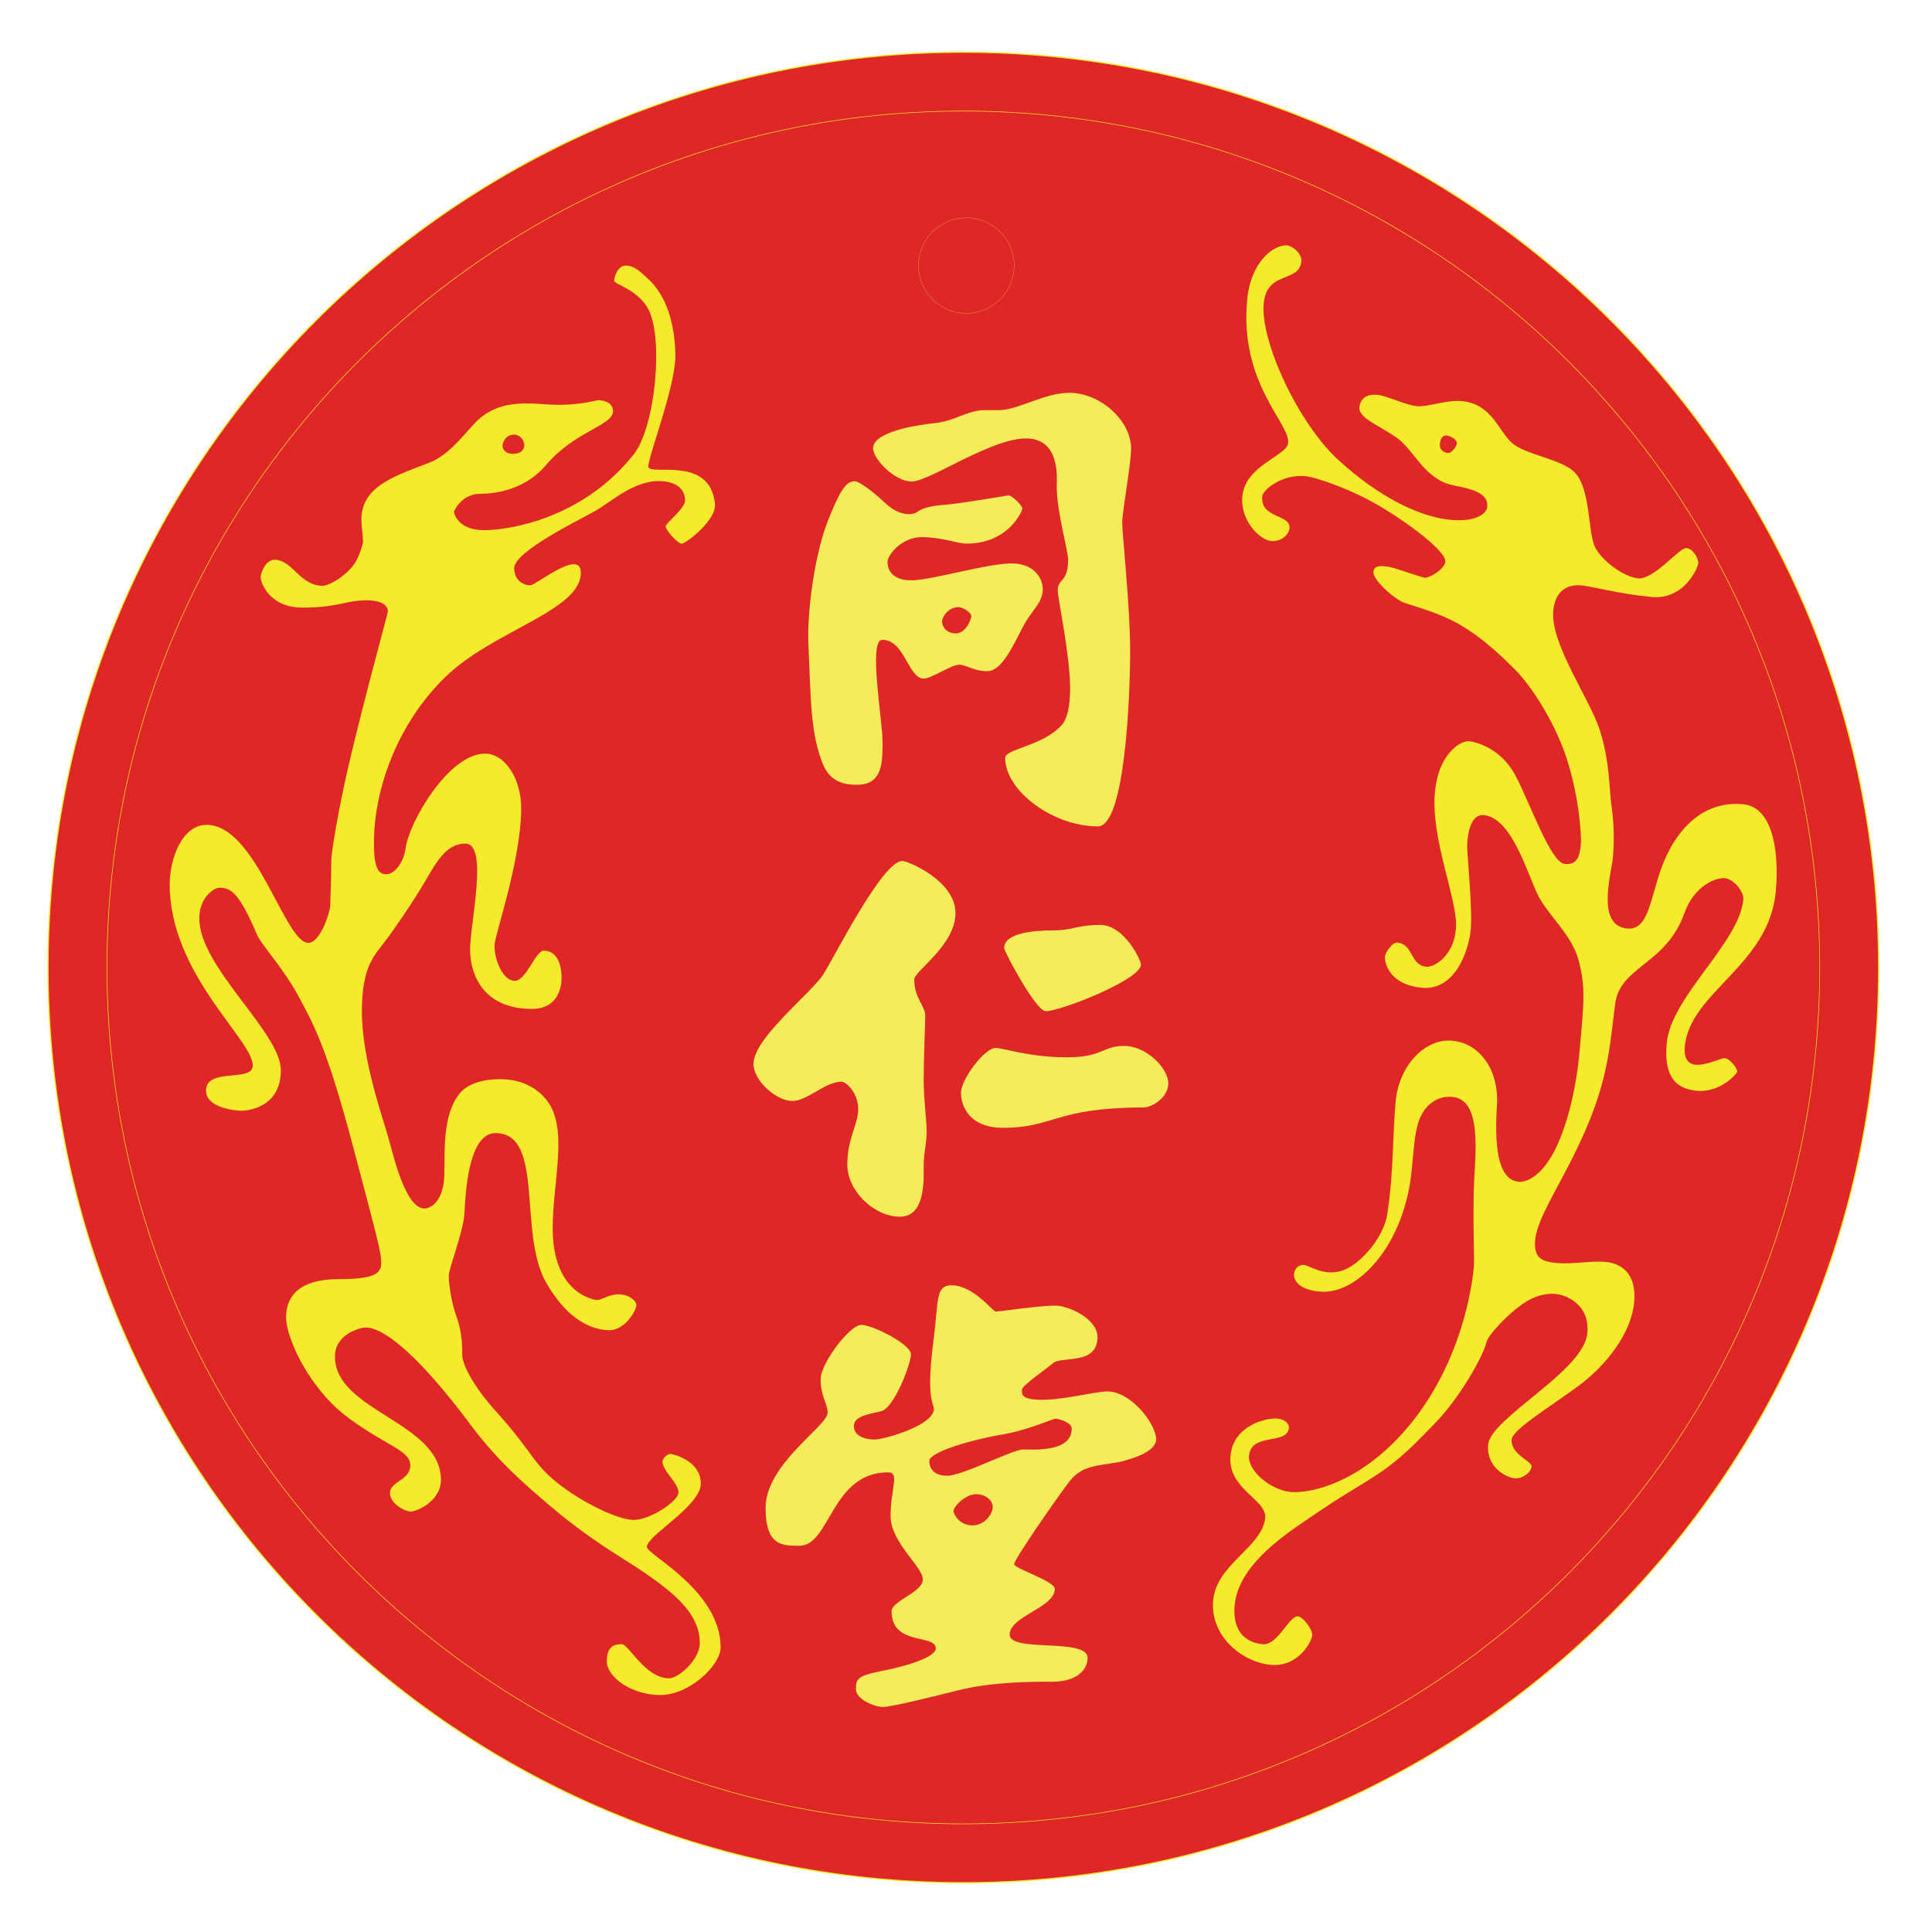 <?xml version="1.0" encoding="utf-8"?>
<!-- Generator: Adobe Illustrator 16.0.0, SVG Export Plug-In . SVG Version: 6.00 Build 0)  -->
<!DOCTYPE svg PUBLIC "-//W3C//DTD SVG 1.1//EN" "http://www.w3.org/Graphics/SVG/1.1/DTD/svg11.dtd">
<svg version="1.1" id="图层_1" xmlns="http://www.w3.org/2000/svg" xmlns:xlink="http://www.w3.org/1999/xlink" x="0px" y="0px"
	 width="595.28px" height="595.28px" viewBox="0 0 595.28 595.28" enable-background="new 0 0 595.28 595.28" xml:space="preserve">
<g>
	<defs>
		<rect id="SVGID_1_" x="9.799" y="11.083" width="574.049" height="574.009"/>
	</defs>
	<clipPath id="SVGID_2_">
		<use xlink:href="#SVGID_1_"  overflow="visible"/>
	</clipPath>
	<path clip-path="url(#SVGID_2_)" fill-rule="evenodd" clip-rule="evenodd" fill="#DE2726" d="M578.853,298.082
		c0,155.776-126.267,282.016-282.029,282.016c-155.737,0-282.03-126.24-282.03-282.016c0-155.763,126.293-282.003,282.03-282.003
		C452.586,16.079,578.853,142.319,578.853,298.082"/>
	<path clip-path="url(#SVGID_2_)" fill="none" stroke="#F5EA2B" stroke-width="0.37" stroke-miterlimit="10" d="M578.853,298.082
		c0,155.776-126.267,282.016-282.029,282.016c-155.737,0-282.03-126.24-282.03-282.016c0-155.763,126.293-282.003,282.03-282.003
		C452.586,16.079,578.853,142.319,578.853,298.082z"/>
	<path clip-path="url(#SVGID_2_)" fill="none" stroke="#F5EA2B" stroke-width="0.176" stroke-miterlimit="10" d="M560.687,298.082
		c0,145.734-118.117,263.877-263.863,263.877c-145.721,0-263.864-118.144-263.864-263.877c0-145.72,118.143-263.863,263.864-263.863
		C442.569,34.218,560.687,152.361,560.687,298.082z"/>
	<path clip-path="url(#SVGID_2_)" fill="none" stroke="#F5EC59" stroke-width="0.063" stroke-miterlimit="10" d="M312.465,81.828
		c0,8.124-6.599,14.722-14.722,14.722c-8.149,0-14.748-6.598-14.748-14.722s6.599-14.722,14.748-14.722
		C305.866,67.106,312.465,73.704,312.465,81.828z"/>
	<path clip-path="url(#SVGID_2_)" fill-rule="evenodd" clip-rule="evenodd" fill="#F5EC59" d="M269.009,138.139
		c0,3.208,6.572,10.227,11.935,10.227c5.363,0,24.317-13.276,35.148-13.276c10.857,0,9.49,12.698,9.49,14.696
		c0,7.939,3.523,19.848,3.523,22.608c0,7.334-3.208,5.652-3.208,9.622c0,1.998,3.813,20.164,3.813,29.68
		c0,2.918-0.079,8.991-2.682,11.83c-5.915,6.415-17.324,7.177-17.324,10.016c0,10.069,14.669,21.084,28.576,21.084
		c8.412,0,9.937-40.512,9.937-54.103s-2.444-35.937-2.444-39.434c0-3.523,2.734-18.035,2.734-22.951
		c0-8.386-9.307-17.114-19.112-17.114c-7.467,0-15.879,5.363-21.688,5.363c-5.811,0-5.811-0.315-10.726,1.367
		c-1.551,0.552-4.864,2.182-8.86,2.603C277.605,131.488,269.009,134.09,269.009,138.139"/>
	<path clip-path="url(#SVGID_2_)" fill-rule="evenodd" clip-rule="evenodd" fill="#F5EC59" d="M263.357,148.26
		c1.525,0,6.914,4.337,9.175,6.546c4.758,4.574,8.859,3.838,10.095,2.918c1.209-0.92,3.497-1.84,8.123-2.156
		c4.575-0.289,18.481-2.734,19.849-2.918c1.367-0.131,4.442,3.365,4.442,3.996s-4.153,10.857-17.271,10.857
		c-2.76,0-7.493-1.998-13.75-1.998c-6.283,0-10.568,5.521-10.568,7.65c0,2.156,1.209,5.652,7.361,5.652
		c6.099,0,23.213-5.205,30.864-5.205c7.649,0,9.621,5.363,9.621,7.808c0,4.496-3.339,6.336-6.23,11.936
		c-3.364,6.52-6.625,13.46-10.91,13.46c-4.101,0-6.388-1.998-8.675-1.998c-2.313,0-8.57,4.285-10.884,4.285
		c-4.732,0-5.836-11.961-12.776-11.961c-4.338,0,0.105,24.948,0.105,31.205c0,6.283,0.158,13.46-7.808,13.46
		c-2.97,0-8.097-0.315-10.516-6.23c-3.996-9.858-3.733-20.19-4.521-37.094c-0.473-10.068,1.998-28.155,6.152-38.382
		C258.388,152.309,260.334,148.26,263.357,148.26 M295.325,187.063c1.524,0,3.969,1.84,3.969,2.76c0,0.894-1.682,5.337-4.732,5.337
		c-3.076,0-4.285-2.156-4.285-3.654C290.277,189.981,292.249,187.063,295.325,187.063"/>
	<path clip-path="url(#SVGID_2_)" fill-rule="evenodd" clip-rule="evenodd" fill="#F5EC59" d="M278.026,265.273
		c1.683,0,16.378,6.099,16.378,16.036c0,9.938-12.697,17.903-12.697,20.479c0,5.994,3.365,7.939,3.365,11.173
		c0,3.208-0.473,13.29-0.473,19.599c0,6.257,0.92,12.514,0.92,16.194c0,3.628-0.92,6.415-0.92,10.516
		c0,4.153,0.631,15.616-7.309,15.616c-7.965,0-16.22-7.939-16.22-16.037c0-8.149,3.365-12.408,3.365-17.14
		c0-4.732-3.523-8.413-5.179-8.413c-5.074,0-10.437,5.941-15.169,5.941c-4.732,0-11.909-6.099-11.909-11.462
		c0-7.952,17.903-21.859,21.557-27.644C257.389,294.322,271.927,265.273,278.026,265.273"/>
	<path clip-path="url(#SVGID_2_)" fill-rule="evenodd" clip-rule="evenodd" fill="#F5EC59" d="M309.39,292.167
		c0,0.92,9.753,19.402,12.829,19.402c4.574,0,29.338-9.754,29.338-14.354c0-1.394-5.179-12.225-12.514-12.225
		c-7.334,0-8.438,1.683-14.537,1.683C318.406,286.672,309.39,287.435,309.39,292.167"/>
	<path clip-path="url(#SVGID_2_)" fill-rule="evenodd" clip-rule="evenodd" fill="#F5EC59" d="M306.786,322.886
		c2.288,0,10.542,2.892,21.847,2.892s10.857-3.51,17.745-3.51c6.861,0,13.592,6.875,13.592,11.502c0,4.574-5.18,7.466-7.65,7.466
		c-27.183,0-27.498,6.257-43.245,6.257c-10.569,0-12.987-6.835-12.987-10.831S303.29,322.886,306.786,322.886"/>
	<path clip-path="url(#SVGID_2_)" fill-rule="evenodd" clip-rule="evenodd" fill="#F5EC59" d="M293.221,396.021
		c6.704,0,12.671,8.098,13.591,8.098c0.921,0,13.618-1.841,18.192-1.841s13.145,4.259,13.145,9.622
		c0,9.043-11.305,5.679-13.881,8.255c-0.999,0.999-9.358,6.729-9.358,7.939c0,1.209-0.736,3.207,6.125,3.207
		c6.888,0,16.51-2.576,20.19-2.576c6.729,0,13.802,8.465,14.958,13.881c0.736,3.364-3.654,5.836-9.938,7.519
		c-6.257,1.683-12.382,0.578-16.798,6.414c-4.443,5.836-16.983,24.028-16.983,25.396s12.54,5.205,12.54,7.624
		c0,5.783-13.907,8.412-13.907,14.091c0,5.626,24.002,0.894,24.002,7.15c0,4.154-3.97,7.361-10.699,7.361
		c-6.73,0-18.665,0-29.523,2.733c-10.831,2.734-20.479,5.048-22.924,5.048s-8.229-2.313-8.229-5.468
		c0-3.207,0.447-4.154,8.229-5.679c7.808-1.524,16.378-4.259,16.378-6.888c0-4.574-13.618-0.631-13.618-11.462
		c0-3.207,9.622-5.836,9.622-9.779c0-3.996-9.938-11.357-9.938-19.56c0-8.255,2.918-13.46-0.736-13.46
		c-17.456,0-17.929,22.608-27.235,22.608c-4.89,0-10.542,0.474-10.542-11.619c0-13.565,19.112-25.238,19.112-29.339
		c0-2.787-2.156-5.205-2.156-10.253s9.017-16.825,12.54-16.825c3.522,0,15.3,5.994,15.3,9.044c0,3.049-5.206,16.614-9.175,17.561
		c-3.97,0.946-8.413,1.525-8.413,4.574c0,3.103,3.522,4.154,6.415,4.154c2.892,0,20.164-4.838,18.061-10.411
		c-1.236-3.207-1.394-8.99,0.131-20.768C289.226,400.596,288.147,396.021,293.221,396.021 M308.653,442.027
		c8.412-1.419,15.615-4.89,16.51-4.89c0.92,0,5.047,1.052,5.047,3.05c0,7.361-11.777,6.414-15.011,6.414
		c-3.181,0-18.613,8.098-23.345,8.098s-5.521-2.892-5.521-4.574C286.333,447.338,300.24,443.395,308.653,442.027 M300.714,460.378
		c3.181,0,5.179,2.103,5.179,3.943c0,1.84-2.287,5.678-6.257,5.678c-3.969,0-5.836-3.364-5.836-4.416
		C293.8,464.163,297.506,460.378,300.714,460.378"/>
	<path clip-path="url(#SVGID_2_)" fill-rule="evenodd" clip-rule="evenodd" fill="#F5EA2B" d="M396.669,75.624
		c1.551,0.184,4.521,2.498,4.312,4.837c-0.657,6.862-10.674,2.787-11.62,13.066c-1.052,11.593,10.621,36.936,23.108,48.293
		c25.658,23.318,45.243,20.085,45.77,14.301c0.552-5.784-9.648-5.889-13.04-7.334c-7.387-3.208-9.858-10.542-15.194-14.17
		c-5.363-3.628-11.437-5.915-11.146-9.043c0.289-3.128,2.576-4.18,5.547-3.917c2.944,0.289,8.701,3.154,12.146,3.496
		c3.417,0.316,8.99-1.998,13.828-1.577c9.358,0.868,11.277,9.228,15.511,12.934c4.232,3.707,15.563,4.942,19.453,9.201
		c4.891,5.337,3.813,18.639,6.23,23.082c2.419,4.469,9.097,9.017,13.119,9.412c5.021,0.447,12.724-9.543,14.905-9.333
		c2.183,0.21,3.786,3.313,3.654,4.758c-0.132,1.394-4.338,11.252-14.354,10.306c-9.99-0.92-18.271-3.26-21.715-3.575
		c-3.418-0.29-7.939,0.867-8.597,7.887c-0.946,10.147,11.356,27.183,14.406,36.91s2.761,17.561,3.522,23.003
		c0.789,5.416,0.895,10.937,0.447,16.115c-0.499,5.126-5.258,20.926,4.417,21.82c7.519,0.684,7.019-12.093,12.355-22.977
		c4.259-8.78,11.856-16.378,23.292-15.327c9.99,0.947,11.067,16.615,10.121,26.92c-2.103,22.792-26.446,30.969-28.023,47.662
		c-0.946,10.292,10.41,3.51,12.276,3.667c1.867,0.158,3.943,3.471,3.891,4.102c-0.052,0.631-5.205,6.625-12.514,5.941
		c-7.36-0.684-10.042-5.469-9.227-14.683c1.34-14.38,22.371-30.864,23.607-44.297c0.236-2.182-2.866-6.257-5.705-6.52
		c-2.786-0.237-9.438,2.287-12.487,10.831c-5.626,15.826-19.743,16.273-21.294,27.814c-1.525,11.488-1.866,22.017-8.886,38.369
		c-7.02,16.352-15.09,26.973-15.773,34.491c-0.578,6.204,2.839,6.677,7.071,7.098c4.207,0.368,10.464-0.788,14.67-0.368
		c4.206,0.368,9.621,3.05,8.754,12.461c-0.841,9.359-8.359,19.033-16.483,25.238c-8.149,6.151-20.952,13.827-21.241,16.93
		c-0.447,4.68,6.283,6.73,6.125,8.412c-0.131,1.735-2.682,3.839-5.179,3.628c-2.523-0.21-8.833-3.312-8.202-10.357
		c0.763-8.308,29.496-22.608,30.548-34.334c0.894-9.517-7.545-11.882-9.28-12.04c-0.814-0.105-4.705-0.684-9.596,2.313
		c-5.362,3.365-11.777,10.41-12.224,12.514c-0.842,3.996-8.177,17.193-16.011,25.132c-4.18,4.26-8.518,8.991-14.537,13.461
		c-5.311,3.943-12.041,7.466-19.35,12.408c-6.072,4.101-11.436,7.571-15.8,11.356c-6.861,5.889-11.251,11.988-11.856,18.665
		c-0.998,10.989,7.099,11.883,8.649,11.988c4.706,0.421,8.071-8.833,10.884-8.57c1.394,0.105,4.521,3.838,4.338,5.889
		c-0.185,2.051-4.364,9.832-12.803,9.044c-8.439-0.736-18.718-8.623-17.692-19.875c1.051-11.252,15.194-16.404,16.036-25.448
		c0.499-5.625-11.62-8.78-10.7-19.085c0.895-9.569,11.357-11.726,14.302-11.463c2.971,0.264,3.785,1.894,3.707,2.84
		c-0.526,5.468-11.646,1.314-12.304,8.675c-0.421,4.364,6.415,10.464,12.829,11.095c6.415,0.578,23.739-3.155,39.039-23.66
		c15.248-20.506,17.246-43.745,17.43-45.954c0.237-2.155-0.578-17.561,0.263-29.759c0.789-12.198,0.105-21.715-6.939-22.346
		c-3.839-0.368-7.571,1.63-9.648,5.889c-1.735,3.47-2.051,8.255-2.813,16.404c-2.155,23.45-16.798,38.803-28.339,37.698
		c-11.567-1.051-8.255-9.568-4.154-8.044c2.13,0.736,6.704,3.681,12.33,1.052c5.258-2.472,11.619-10.2,12.618-16.931
		c2.051-13.775,1.578-23.923,2.577-34.701c0.973-10.778,8.886-19.493,17.456-18.679c8.596,0.789,14.433,9.162,13.749,19.993
		c-0.684,10.778-0.237,22.818,6.65,23.449c3.471,0.315,8.36-3.26,12.015-11.462c3.681-8.097,5.941-19.349,6.678-27.604
		c1.551-16.549,1.945-20.939-0.132-28.983c-2.104-8.071-9.28-13.775-12.487-20.059s-8.019-24.028-16.772-24.843
		c-4.68-0.421-5.126,7.703-5.126,9.753c-0.053,2.024,1.682,19.06,1.104,25.448c-0.578,6.415-4.731,18.928-15.037,17.982
		s-11.541-7.992-11.409-9.543c0.157-1.577,2.444-4.495,3.706-4.39c5.153,0.473,3.943,6.967,9.07,7.466
		c2.182,0.21,8.333-3.023,9.096-11.62c0.815-8.57-7.86-27.472-6.467-42.325c1.052-11.41,7.755-15.826,10.568-15.537
		c1.551,0.132,9.753,1.814,14.433,10.91c4.653,9.096,10.778,26.526,14.984,26.894c4.206,0.395,4.653-2.865,4.995-6.309
		c0.184-1.814-0.421-14.485-4.653-26.999c-3.785-11.094-10.937-21.978-15.904-26.841c-5.39-5.363-11.541-10.936-18.587-14.59
		c-6.729-3.497-14.512-5.205-16.194-6.125c-3.443-1.866-8.807-6.94-8.597-9.122c0.185-2.208,2.682-1.814,4.417-1.63
		c1.683,0.131,10.068,3.286,11.488,3.417c1.394,0.105,6.047-2.629,6.257-4.969c0.263-2.629-8.412-9.858-19.086-16.404
		c-9.385-5.784-20.795-9.622-24.133-9.911c-7.178-0.684-13.014,4.312-13.197,6.152c-0.631,7.072,8.807,5.389,8.412,9.937
		c-0.184,1.867-2.471,4.18-5.73,3.891c-3.261-0.315-9.518-6.099-8.808-13.75c0.895-9.674,13.749-12.435,14.117-16.483
		c0.553-6.099-15.011-18.245-12.645-44.008C385.364,80.434,392.594,75.255,396.669,75.624 M445.777,134.195
		c0.946,0.079,3.207,1.236,3.102,2.34c-0.104,1.078-1.577,3.155-2.813,3.023c-1.262-0.105-2.576-1.025-2.419-2.734
		C443.806,135.089,444.541,134.064,445.777,134.195"/>
	<path clip-path="url(#SVGID_2_)" fill-rule="evenodd" clip-rule="evenodd" fill="#F5EA2B" d="M192.745,81.828
		c-2.393,0-3.523,3.523-3.523,4.653c0,1.104,7.335,2.734,10.542,8.807c4.785,9.096,2.077,36.384-4.469,44.665
		c-15.589,19.717-38.119,23.397-46.137,23.397c-7.992,0-9.28-5.126-9.28-5.6c0-0.5,2.55-5.6,8.019-5.6
		c5.441,0,14.144-1.551,20.321-8.833c8.964-10.568,20.663-12.172,20.663-16.641c0-3.049-3.68-3.365-4.495-3.365
		c-0.789,0-4.942,1.419-12.33,1.419c-7.361,0-17.614-2.708-25.606,5.468c-2.892,2.944-7.992,9.963-13.959,12.277
		c-9.753,3.838-21.136,7.019-21.136,17.509c0,2.234,0.5,5.258,0.5,6.888c0,0.604-0.868,3.812-2.313,6.309
		c-2.287,3.812-7.913,7.309-10.174,7.309c-6.914,0-9.307-8.018-14.749-8.018c-2.892,0-4.311,4.18-4.311,5.441
		c0,1.289,2.392,9.307,12.96,9.307s13.591-2.261,19.559-2.261c5.915,0,6.704,2.392,6.704,3.365c0,0.604-6.967,25.553-12.014,47.084
		c-3.313,14.249-5.442,27.235-5.442,29.812c0,6.388-0.315,11.515-0.315,13.618c0,2.077-3.049,11.673-6.73,11.673
		c-7.361,0-16.036-36.358-31.389-36.358c-7.676,0-11.357,10.726-11.357,18.271c0,27.708,25.605,47.898,25.605,55.877
		c0,5.311-14.406,0.474-14.406,7.729c0,5.415,9.28,6.204,10.884,6.204s12.172-0.789,12.172-12.461
		c0-11.712-25.132-31.718-25.132-46.808c0-6.388,4.469-9.438,6.23-9.438c3.522,0,6.099,1.604,11.541,14.433
		c1.34,3.181,8.176,10.384,12.645,18.744c4.495,8.308,8.649,15.354,16.667,45.468c7.992,30.127,8.965,33.649,8.965,36.857
		c0,3.207-1.604,5.1-13.302,5.1c-11.699,0-16.01,5.152-16.01,11.673c0,6.572,7.203,22.135,19.06,30.968
		c11.856,8.781,19.217,10.096,19.217,14.723s-6.257,4.942-6.257,8.465s4.811,5.783,6.415,5.783c1.604,0,9.28-3.049,9.28-9.779
		c0-17.771-32.651-21.137-32.651-37.962c0-7.203,8.15-8.938,9.123-8.938c0.946,0,8.964-1.788,32.651,29.917
		c8.413,11.251,16.72,18.35,23.792,24.396c12.96,11.147,22.871,16.457,29.417,20.927c10.068,6.888,17.43,13.145,17.43,21.978
		c0,5.1-6.572,10.831-9.438,10.831c-7.387,0-12.487-10.516-14.564-10.516c-2.104,0-4.653,0.474-4.653,5.258
		c0,4.837,7.519,10.41,16.483,10.41c8.964,0,18.586-9.096,18.586-14.722c0-17.456-22.74-28.55-22.74-30.916
		c0-3.522,16.641-12.514,16.641-19.559c0-7.046-8.623-9.097-9.438-9.097s-2.392,1.42-2.392,2.261c0,2.997,4.942,6.678,4.942,9.569
		c0,2.893-8.965,8.518-13.75,8.518c-4.811,0-16.167-5.31-24.528-12.197c-3.838-3.208-5.967-6.257-8.097-9.149
		c-2.498-3.364-4.942-6.677-9.333-11.515c-8.202-8.99-10.91-15.51-10.91-17.929s0-7.046-1.761-11.83
		c-1.762-4.837-2.393-10.621-2.393-12.672c0-2.103,4.469-13.617,4.811-18.875c0.315-5.311,0.946-25.027,9.595-25.027
		c15.222,0,6.888,30.758,15.537,45.953c6.835,12.041,14.59,14.774,19.533,14.774c4.969,0,8.333-6.257,8.333-7.676
		c0-1.473-2.392-3.365-5.441-3.365c-3.05,0-5.284,1.735-6.572,1.735c-1.262,0-13.776-2.104-13.776-22.083
		c0-14.459,4.995-30.916-1.893-39.539c-2.629-3.313-7.203-6.414-14.275-6.414c-5.126,0-9.885,1.262-12.461,4.363
		c-6.44,7.939-4.022,22.293-4.995,27.919c-1.104,6.52-4.627,7.519-5.757,7.571c-5.941,0.158-9.622-16.036-11.226-21.768
		c-1.604-5.783-8.176-24.027-8.176-38.789c0-14.722,4.022-17.43,7.86-22.74c1.735-2.366,5.836-8.123,9.596-14.17
		c4.653-7.387,7.545-14.958,14.433-14.958c7.203,0,1.446,24.501,1.446,32.651c0,8.176,4.469,18.271,19.033,18.271
		c8.176,0,9.149-6.888,9.149-9.438c0-6.573-2.866-8.518-5.468-8.518c-2.55,0-5.416,9.306-8.965,9.306
		c-3.522,0-6.23-6.099-6.23-10.884c0-3.023,7.939-25.342,8.229-41.642c0.184-9.832-5.1-17.482-11.12-17.482
		c-11.199,0-23.397,21.005-24.501,29.155c-0.631,4.574-3.523,8.018-5.915,8.018c-2.418,0-3.838-1.761-3.838-9.596
		c0-16.825,7.361-37.015,22.083-51.264c14.748-14.275,41.668-20.348,41.668-32.02c0-7.703-13.802,3.838-15.537,3.838
		c-1.788,0-4.995-1.13-4.995-5.311c0-5.1,20.19-14.879,25.001-17.614c4.811-2.708,11.594-9.175,19.454-9.175
		c7.834,0,8.202,4.811,8.202,5.941c0,2.55-5.994,6.94-5.994,8.044c0,1.13,3.68,5.284,4.942,5.284
		c1.289,0,10.805-7.229,10.253-12.303c-1.604-15.222-20.532-8.281-20.532-11.489c0-3.207,8.439-24.817,8.333-34.281
		c-0.131-8.623-2.261-18.218-8.886-23.949C197.582,84.088,195.689,81.828,192.745,81.828 M154.835,137.403
		c0,0.999,0.894,2.445,3.181,2.445s3.523-1.104,3.523-2.708c0-1.577-1.472-3.233-3.05-3.233
		C155.677,133.906,154.835,136.404,154.835,137.403"/>
</g>
</svg>
